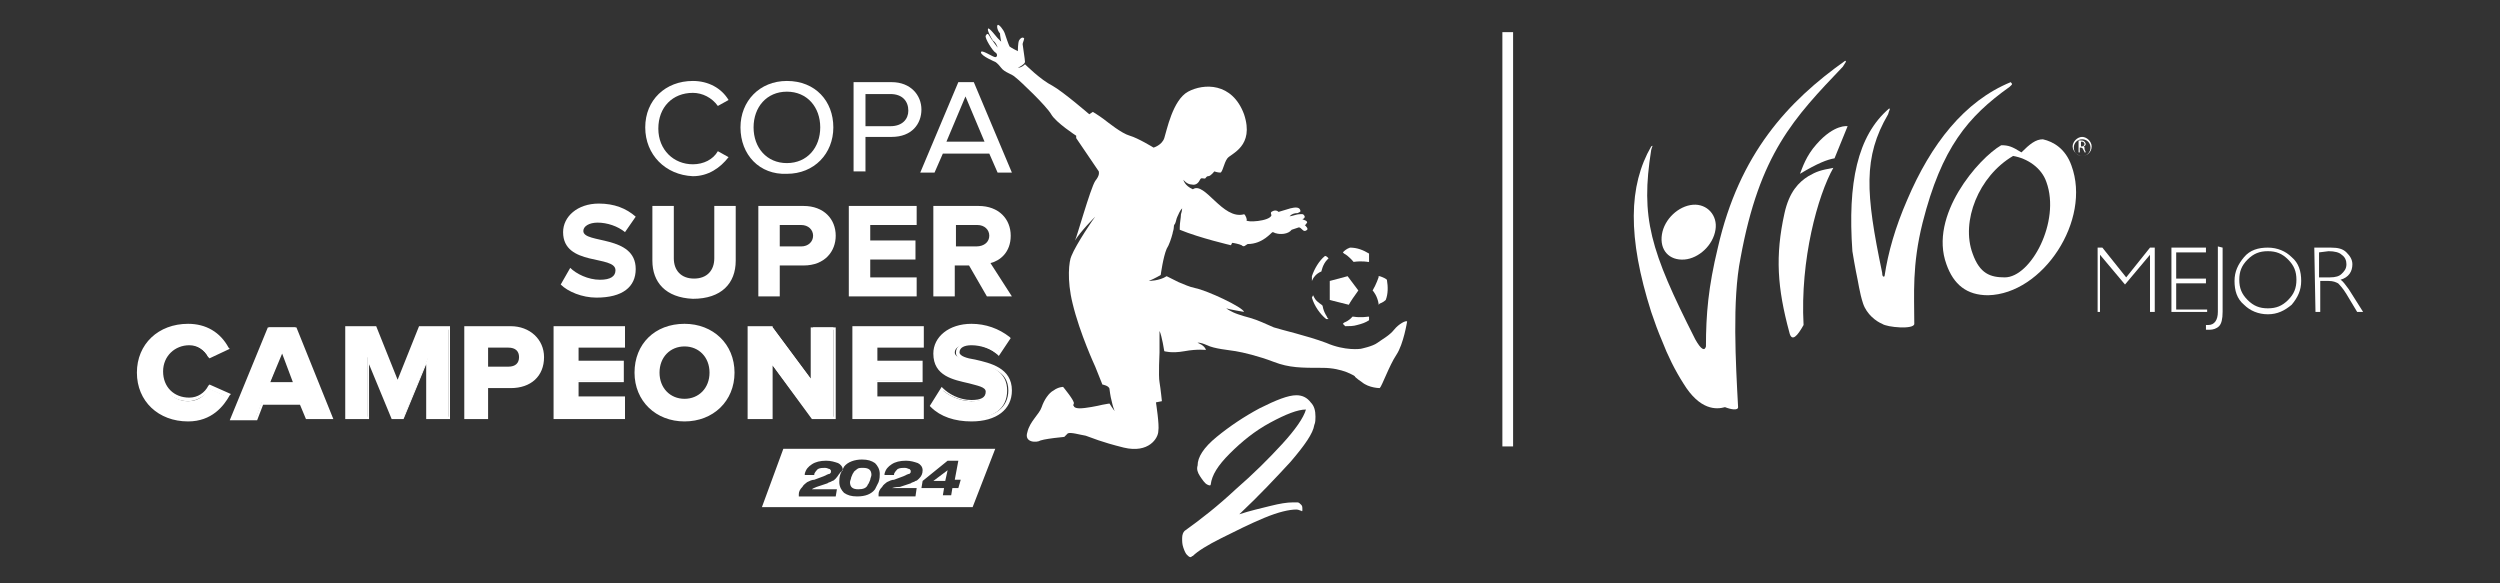 <svg xmlns="http://www.w3.org/2000/svg" xmlns:xlink="http://www.w3.org/1999/xlink" id="Capa_1" x="0px" y="0px" viewBox="0 0 210 49" style="enable-background:new 0 0 210 49;" xml:space="preserve"><rect x="0" y="0" width="210" height="49" fill="#333333" stroke="none"/><style type="text/css">	.st0{fill:#FFFFFF;}	.st1{fill-rule:evenodd;clip-rule:evenodd;fill:#FFFFFF;}</style><g>	<g>		<path class="st0" d="M127.1,2.7h-0.9v34.8h0.9V2.7z"></path>		<path class="st0" d="M178.6,23.3l2-2.5h0.4v5.4h-0.4v-4.8l-2.1,2.5l-2.1-2.5v4.8h-0.2v-5.4h0.4L178.6,23.3z"></path>		<path class="st0" d="M185.3,20.8v0.4h-2.5v2.2h2.5v0.4h-2.5V26h2.6v0.2h-3v-5.4H185.3z"></path>		<path class="st0" d="M186.7,20.8v5.4c0,0.6-0.1,1-0.3,1.2s-0.5,0.3-0.8,0.3c-0.1,0-0.2,0-0.3,0v-0.4c0.1,0,0.2,0,0.2,0   c0.5,0,0.8-0.4,0.8-1.1v-5.5L186.7,20.8L186.7,20.8z"></path>		<path class="st0" d="M190.5,20.8c0.8,0,1.5,0.3,2,0.8c0.6,0.5,0.8,1.2,0.8,2s-0.3,1.4-0.8,2c-0.6,0.5-1.2,0.8-2,0.8   s-1.5-0.3-2-0.8c-0.6-0.5-0.8-1.2-0.8-2s0.3-1.4,0.8-2S189.7,20.8,190.5,20.8z M190.5,25.9c0.7,0,1.2-0.2,1.7-0.7s0.7-1,0.7-1.7   s-0.2-1.2-0.7-1.7s-1-0.7-1.7-0.7s-1.2,0.2-1.7,0.7s-0.7,1-0.7,1.7s0.2,1.2,0.7,1.7S189.8,25.9,190.5,25.9z"></path>		<path class="st0" d="M194.4,20.8h1.4c0.6,0,1,0.1,1.3,0.4s0.5,0.6,0.5,1c0,0.6-0.3,1.1-1,1.3c0.2,0.1,0.4,0.4,0.7,0.8l1.2,1.9H198   l-0.9-1.5c-0.3-0.5-0.6-0.8-0.7-0.9c-0.2-0.1-0.4-0.2-0.8-0.2h-0.7v2.6h-0.4L194.4,20.8L194.4,20.8z M194.8,21.2v2.1h0.9   c0.5,0,0.8-0.1,1-0.3c0.2-0.2,0.4-0.4,0.4-0.8c0-0.3-0.1-0.6-0.4-0.8c-0.2-0.2-0.6-0.3-1.1-0.3L194.8,21.2L194.8,21.2z"></path>		<path class="st0" d="M169.8,12.8c0.7-0.7,1.2-1.1,1.8-1.1c0.9,0.2,1.9,0.8,2.4,2.2c1.7,4.6-2.4,10.8-7,10.9   c-1.8,0-2.9-0.9-3.5-2.6c-1.5-4.1,2.7-8.9,4.6-10C168.7,12.2,169,12.3,169.8,12.8L169.8,12.8z M165.7,21.3c0.6,1.7,1.5,2,2.7,2   c2.2,0,4.7-4.7,3.5-8c-0.4-1.2-1.6-2-2.8-2.2C166.2,14.8,164.7,18.6,165.7,21.3z"></path>		<path class="st1" d="M149.9,17.9c0.4-1.8,1.2-2.6,2-3.1c0.7-0.4,1-0.5,2.1-0.7c-1.3,2.3-2.8,7.7-2.5,13.2c-0.5,0.9-1,1.5-1.2,0.6   C149.3,24.2,149.1,21.5,149.9,17.9L149.9,17.9z"></path>		<path class="st1" d="M155,5.1c-4.8,3.4-8.9,7.8-10.7,15.7c-0.8,3.3-1,5.6-1,8.3c-0.1,0.4-0.4,0.3-0.9-0.6   c-3.8-7.5-4.6-10.2-3.7-15.9c0.1-0.4,0.2-0.4,0-0.3c-1.9,3.3-2,7.6,0,13.9c0.3,0.9,0.6,1.7,0.9,2.4c0.5,1.3,1.1,2.5,1.8,3.6   c1.4,2.3,2.8,2.2,3.5,2c0.5,0.2,1.1,0.3,1.1,0c-0.2-3.7-0.5-9,0.2-12.5c1.6-8.8,4.5-11.8,8.6-16.1C155.1,5.1,155.1,5.2,155,5.1   L155,5.1z"></path>		<path class="st1" d="M168.9,6.9c-3.9,1.6-6.7,5.2-8.7,9.9c-1,2.3-1.6,4.4-1.9,6.4c-0.1,0.1-0.2,0-0.2-0.3   c-1.4-6.7-1.6-9.7,0.5-13.3c0.1-0.4,0.2-0.4,0.1-0.5c-2.7,2.3-3.5,6.3-3.1,12c0.1,0.6,0.2,1.2,0.3,1.7c0.2,0.9,0.3,1.8,0.6,2.7   c0.3,0.9,1.1,1.5,1.6,1.7c0.4,0.3,2.7,0.5,2.7,0c0-2.5-0.2-4.9,0.7-8.5c1.6-6.3,3.8-8.9,7.3-11.4C169,7.1,169.1,7.1,168.9,6.9   L168.9,6.9z"></path>		<path class="st1" d="M144.1,19.3c-0.2,1.3-1.4,2.4-2.6,2.5c-1.3,0.1-2.1-0.8-1.9-2.1c0.2-1.3,1.4-2.4,2.6-2.5   C143.4,17.1,144.3,18.1,144.1,19.3z"></path>		<path class="st1" d="M151.2,14.6c1.5-0.9,2.3-1.2,2.9-1.3l1.1-2.7c0,0-1.1-0.2-2.6,1.5C151.7,13.1,151.4,14.1,151.2,14.6   L151.2,14.6z"></path>		<path class="st0" d="M174.6,11.8c0.1,0,0.2,0,0.2,0c0.1,0,0.2,0,0.3,0.1c0,0,0.1,0.1,0.1,0.2c0,0.1-0.1,0.2-0.2,0.2l0,0   c0.1,0,0.1,0.1,0.1,0.2c0,0.1,0.1,0.2,0.1,0.3h-0.1c0,0,0-0.1-0.1-0.2c0-0.1-0.1-0.2-0.2-0.2h-0.1v0.4h-0.1V11.8L174.6,11.8z    M174.8,12.3h0.1c0.1,0,0.2-0.1,0.2-0.2c0-0.1-0.1-0.2-0.2-0.2c-0.1,0-0.1,0-0.1,0V12.3z"></path>		<path class="st0" d="M174.9,13.1c-0.4,0-0.8-0.4-0.8-0.8c0-0.4,0.4-0.8,0.8-0.8s0.8,0.4,0.8,0.8C175.7,12.8,175.3,13.1,174.9,13.1   z M174.9,11.7c-0.4,0-0.7,0.3-0.7,0.7s0.3,0.7,0.7,0.7s0.7-0.3,0.7-0.7S175.3,11.7,174.9,11.7z"></path>	</g>	<g>		<g>			<path class="st0" d="M54.2,10.7c0-2.3,1.7-3.9,4-3.9c1.3,0,2.4,0.6,3,1.6l-0.9,0.5c-0.5-0.7-1.3-1.1-2.1-1.1    c-1.7,0-2.9,1.2-2.9,3s1.3,3,2.9,3c0.9,0,1.7-0.4,2.1-1.1l0.9,0.5c-0.7,0.9-1.7,1.6-3,1.6C55.9,14.7,54.2,13,54.2,10.7z"></path>		</g>		<g>			<path class="st0" d="M62.2,10.7c0-2.2,1.6-3.9,3.9-3.9c2.4,0,3.9,1.7,3.9,3.9c0,2.2-1.6,3.9-3.9,3.9C63.8,14.7,62.2,13,62.2,10.7    z M68.9,10.7c0-1.7-1.1-3-2.8-3c-1.7,0-2.8,1.3-2.8,3c0,1.7,1.1,3,2.8,3C67.8,13.7,68.9,12.4,68.9,10.7z"></path>		</g>		<g>			<path class="st0" d="M71.7,14.5V6.9h3.2c1.6,0,2.5,1.1,2.5,2.3s-0.8,2.3-2.5,2.3h-2.2v2.9H71.7z M76.3,9.3c0-0.8-0.5-1.4-1.5-1.4    h-2.1v2.7h2.1C75.8,10.6,76.3,10,76.3,9.3z"></path>		</g>		<g>			<path class="st0" d="M81.8,6.9l3.2,7.6h-1.2l-0.7-1.6h-3.9l-0.7,1.6h-1.2l3.2-7.6H81.8z M81.1,8.1l-1.6,3.8h3.2L81.1,8.1z"></path>		</g>		<g>			<path class="st0" d="M47.1,23.9l0.8-1.4c0.5,0.5,1.5,1,2.5,1c0.9,0,1.3-0.3,1.3-0.8c0-1.3-4.4-0.3-4.4-3.2c0-1.3,1.2-2.4,3-2.4    c1.3,0,2.3,0.4,3.1,1.1l-0.9,1.3c-0.6-0.5-1.5-0.8-2.3-0.8c-0.7,0-1.2,0.3-1.2,0.7c0,1.1,4.4,0.3,4.4,3.2c0,1.5-1.1,2.4-3.3,2.4    C48.9,25,47.7,24.5,47.1,23.9z"></path>		</g>		<g>			<path class="st0" d="M54.8,21.9v-4.6h1.8v4.4c0,1,0.6,1.7,1.7,1.7c1.1,0,1.7-0.7,1.7-1.7v-4.4h1.8v4.6c0,1.9-1.2,3.2-3.6,3.2    C55.9,25,54.8,23.7,54.8,21.9z"></path>		</g>		<g>			<path class="st0" d="M63.7,24.9v-7.6h3.8c1.7,0,2.7,1.1,2.7,2.5c0,1.3-0.9,2.5-2.7,2.5h-2v2.6H63.7z M68.3,19.8    c0-0.5-0.4-0.9-1-0.9h-1.8v1.8h1.8C67.9,20.7,68.3,20.3,68.3,19.8z"></path>		</g>		<g>			<path class="st0" d="M71.3,24.9v-7.6H77v1.6h-3.9v1.3h3.8v1.6h-3.8v1.5H77v1.6H71.3z"></path>		</g>		<g>			<path class="st0" d="M82.9,24.9l-1.5-2.6h-1.2v2.6h-1.8v-7.6h3.8c1.7,0,2.7,1.1,2.7,2.5c0,1.4-0.9,2.1-1.7,2.3l1.8,2.8H82.9z     M83.1,19.8c0-0.5-0.4-0.9-1-0.9h-1.8v1.8H82C82.7,20.7,83.1,20.3,83.1,19.8z"></path>		</g>		<g>			<g>				<path class="st0" d="M11.7,31.3c0-2.3,1.8-3.9,4.1-3.9c1.6,0,2.7,0.9,3.3,1.9L17.5,30c-0.3-0.6-1-1.1-1.7-1.1     c-1.3,0-2.3,1-2.3,2.4c0,1.3,1,2.4,2.3,2.4c0.8,0,1.4-0.4,1.7-1.1l1.5,0.7c-0.6,1.1-1.6,1.9-3.3,1.9     C13.4,35.3,11.7,33.6,11.7,31.3z"></path>			</g>			<g>				<path class="st0" d="M15.8,35.4c-2.5,0-4.3-1.7-4.3-4.1s1.8-4.1,4.3-4.1c1.5,0,2.7,0.7,3.4,2l0.1,0.1l-1.7,0.8l-0.1-0.1     c-0.3-0.6-0.9-1-1.6-1c-1.2,0-2.2,0.9-2.2,2.2c0,1.3,0.9,2.2,2.2,2.2c0.7,0,1.3-0.4,1.6-1l0.1-0.1l1.8,0.8l-0.1,0.1     C18.8,34.1,17.8,35.4,15.8,35.4z M15.8,27.5c-2.3,0-4,1.6-4,3.8c0,2.2,1.7,3.8,4,3.8c1.8,0,2.7-1,3.1-1.8l-1.3-0.6     c-0.4,0.6-1.1,1-1.8,1c-1.4,0-2.4-1.1-2.4-2.5c0-1.4,1-2.5,2.4-2.5c0.7,0,1.4,0.4,1.8,1l1.3-0.6C18.5,28.5,17.6,27.5,15.8,27.5z     "></path>			</g>		</g>		<g>			<g>				<path class="st0" d="M24.8,27.5l3.1,7.6h-2l-0.5-1.3H22l-0.5,1.3h-2l3.1-7.6H24.8z M23.7,29.4l-1.1,2.9h2.2L23.7,29.4z"></path>			</g>			<g>				<path class="st0" d="M28,35.2h-2.3L25.2,34h-3.1l-0.5,1.3h-2.3l3.2-7.8h2.4L28,35.2z M25.9,35h1.8l-3-7.3h-2l-3,7.3h1.8l0.5-1.3     h3.5L25.9,35z M25,32.4h-2.6l1.3-3.4L25,32.4z M22.7,32.1h1.9l-0.9-2.4L22.7,32.1z"></path>			</g>		</g>		<g>			<g>				<path class="st0" d="M36,35.1V30l-2.1,5.1H33L30.9,30v5.1h-1.8v-7.6h2.4l1.9,4.7l1.9-4.7h2.4v7.6H36z"></path>			</g>			<g>				<path class="st0" d="M37.9,35.2h-2.1v-4.6l-1.9,4.6h-1L31,30.6v4.6H29v-7.8h2.6l1.8,4.5l1.8-4.5h2.6V35.2z M36.1,35h1.6v-7.3     h-2.2l-2,4.9l-2-4.9h-2.2V35h1.6v-5.6l2.3,5.6h0.7l2.3-5.6V35z"></path>			</g>		</g>		<g>			<g>				<path class="st0" d="M39.1,35.1v-7.6h3.8c1.7,0,2.7,1.1,2.7,2.5c0,1.3-0.9,2.5-2.7,2.5h-2v2.6H39.1z M43.7,30     c0-0.5-0.4-0.9-1-0.9h-1.8v1.8h1.8C43.3,30.9,43.7,30.5,43.7,30z"></path>			</g>			<g>				<path class="st0" d="M41,35.2H39v-7.8h3.9c1.6,0,2.8,1.1,2.8,2.6c0,1.6-1.1,2.6-2.8,2.6H41V35.2z M39.2,35h1.6v-2.6h2.1     c1.5,0,2.5-0.9,2.5-2.4c0-1.2-0.8-2.3-2.5-2.3h-3.7V35z M42.7,31h-1.9V29h1.9c0.7,0,1.1,0.4,1.1,1C43.8,30.6,43.4,31,42.7,31z      M41,30.8h1.7c0.6,0,0.9-0.3,0.9-0.8c0-0.5-0.3-0.8-0.9-0.8H41V30.8z"></path>			</g>		</g>		<g>			<g>				<path class="st0" d="M46.7,35.1v-7.6h5.7v1.6h-3.9v1.3h3.8V32h-3.8v1.5h3.9v1.6H46.7z"></path>			</g>			<g>				<path class="st0" d="M52.5,35.2h-6v-7.8h6v1.8h-3.9v1.1h3.8v1.8h-3.8v1.2h3.9V35.2z M46.8,35h5.5v-1.3h-3.9v-1.7h3.8v-1.3h-3.8     V29h3.9v-1.3h-5.5V35z"></path>			</g>		</g>		<g>			<g>				<path class="st0" d="M53.4,31.3c0-2.3,1.6-3.9,4.1-3.9c2.4,0,4.1,1.7,4.1,3.9c0,2.3-1.7,3.9-4.1,3.9     C55.1,35.3,53.4,33.6,53.4,31.3z M59.7,31.3c0-1.3-0.9-2.4-2.2-2.4c-1.3,0-2.2,1-2.2,2.4c0,1.3,0.9,2.4,2.2,2.4     C58.8,33.7,59.7,32.6,59.7,31.3z"></path>			</g>			<g>				<path class="st0" d="M57.5,35.4c-2.4,0-4.2-1.7-4.2-4.1c0-2.4,1.7-4.1,4.2-4.1c2.4,0,4.2,1.7,4.2,4.1S59.9,35.4,57.5,35.4z      M57.5,27.5c-2.3,0-3.9,1.6-3.9,3.8c0,2.2,1.6,3.8,3.9,3.8c2.3,0,3.9-1.6,3.9-3.8C61.4,29.1,59.8,27.5,57.5,27.5z M57.5,33.8     c-1.4,0-2.3-1-2.3-2.5c0-1.5,1-2.5,2.3-2.5c1.4,0,2.3,1,2.3,2.5C59.8,32.7,58.8,33.8,57.5,33.8z M57.5,29.1     c-1.2,0-2.1,0.9-2.1,2.2c0,1.3,0.9,2.2,2.1,2.2s2.1-0.9,2.1-2.2C59.6,30,58.7,29.1,57.5,29.1z"></path>			</g>		</g>		<g>			<g>				<path class="st0" d="M68.2,35.1l-3.5-4.7v4.7h-1.8v-7.6h2l3.4,4.6v-4.6H70v7.6H68.2z"></path>			</g>			<g>				<path class="st0" d="M70.2,35.2h-2l-3.3-4.5v4.5h-2.1v-7.8h2.1l0,0.1l3.2,4.3v-4.3h2.1V35.2z M68.3,35h1.7v-7.3h-1.6v4.8     l-3.6-4.8H63V35h1.6v-5L68.3,35z"></path>			</g>		</g>		<g>			<g>				<path class="st0" d="M71.8,35.1v-7.6h5.7v1.6h-3.9v1.3h3.8V32h-3.8v1.5h3.9v1.6H71.8z"></path>			</g>			<g>				<path class="st0" d="M77.6,35.2h-6v-7.8h6v1.8h-3.9v1.1h3.8v1.8h-3.8v1.2h3.9V35.2z M71.9,35h5.5v-1.3h-3.9v-1.7h3.8v-1.3h-3.8     V29h3.9v-1.3h-5.5V35z"></path>			</g>		</g>		<g>			<g>				<path class="st0" d="M78.3,34.1l0.8-1.4c0.5,0.5,1.5,1,2.5,1c0.9,0,1.3-0.3,1.3-0.8c0-1.3-4.4-0.3-4.4-3.2c0-1.3,1.2-2.4,3-2.4     c1.3,0,2.3,0.4,3.1,1.1l-0.9,1.3c-0.6-0.5-1.5-0.8-2.3-0.8c-0.7,0-1.2,0.3-1.2,0.7c0,1.1,4.4,0.3,4.4,3.2c0,1.5-1.1,2.4-3.3,2.4     C80.1,35.3,79,34.8,78.3,34.1z"></path>			</g>			<g>				<path class="st0" d="M81.6,35.4c-1.4,0-2.6-0.4-3.4-1.2l-0.1-0.1l1-1.6l0.1,0.1c0.5,0.5,1.4,1,2.4,1c0.8,0,1.2-0.2,1.2-0.7     c0-0.4-0.7-0.5-1.4-0.7c-1.3-0.3-3-0.6-3-2.5c0-1.4,1.3-2.5,3.2-2.5c1.2,0,2.3,0.4,3.2,1.1l0.1,0.1l-1,1.5l-0.1-0.1     c-0.5-0.5-1.4-0.8-2.2-0.8c-0.6,0-1,0.2-1,0.6c0,0.3,0.6,0.5,1.3,0.6c1.3,0.3,3.1,0.7,3.1,2.6C85,34.4,83.7,35.4,81.6,35.4z      M78.5,34.1c0.7,0.7,1.9,1,3.1,1c2,0,3.1-0.9,3.1-2.3c0-1.7-1.6-2-2.9-2.3c-0.9-0.2-1.5-0.3-1.5-0.9c0-0.5,0.5-0.9,1.3-0.9     c0.8,0,1.7,0.3,2.2,0.8l0.7-1.1c-0.8-0.6-1.8-1-2.9-1c-1.7,0-2.9,0.9-2.9,2.2c0,1.6,1.5,1.9,2.8,2.2c0.9,0.2,1.7,0.4,1.7,1     c0,0.3-0.1,0.9-1.5,0.9c-1,0-1.9-0.4-2.5-0.9L78.5,34.1z"></path>			</g>		</g>		<g>			<path class="st0" d="M117.1,27.7c-0.4,0.5-1,0.8-1.4,1.1c-0.4,0.3-1.4,0.5-1.4,0.5s-1.3,0.2-2.9-0.5c-1.6-0.6-3.8-1.1-4.4-1.3    c-0.7-0.3-1.3-0.6-2-0.8c-0.7-0.2-0.4-0.1-1-0.3c-0.6-0.2-1-0.5-1-0.5c0.3,0.1,1.5,0.3,1.5,0.3c-0.1-0.4-3.1-1.8-4.1-2    c-0.5-0.1-0.9-0.3-1.4-0.5c-0.4-0.2-1-0.5-1-0.5c-0.6,0.4-1.5,0.4-1.5,0.4c0.5-0.2,1-0.5,1-0.5s0.2-1.5,0.5-2.2    c0.2-0.3,0.4-0.9,0.5-1.3c0,0,0,0,0,0c0-0.1,0.1-0.3,0.1-0.5c0,0,0,0,0,0c0-0.1,0-0.2,0.1-0.3c0.1-0.2,0.1-0.4,0.2-0.6    c0.1-0.2,0.2-0.5,0.4-0.7c0,0,0,0.2-0.1,0.5c0,0.3-0.1,0.7-0.1,1.1c0,0.1,0,0.1,0,0.2c1.7,0.7,4.3,1.3,4.3,1.3l0.1-0.2    c0.1,0,0.6,0.1,0.8,0.2c0.2,0.2,0.3,0,0.5-0.1c1.3,0,2-1,2.1-1c0.1,0,0.2,0.1,0.3,0.1c0.3,0.1,1,0.1,1.3-0.3l0.6-0.2    c0.2,0,0.3,0.3,0.5,0.3c0.1,0,0.2-0.1,0.2-0.1c0.1-0.1-0.1-0.3-0.2-0.4c0.1,0,0.1-0.1,0.2-0.2c0-0.2-0.3-0.2-0.4-0.3    c0.1,0,0.2-0.1,0.2-0.2c-0.1-0.3-0.3-0.2-0.5-0.2c-0.2,0-1,0.3-0.7,0.1c0.1-0.1,0.3-0.2,0.6-0.2c0.2-0.1,0.3-0.1,0.2-0.3    c-0.1-0.2-0.4-0.2-0.8-0.1l-1,0.3c-0.1-0.1-0.3-0.2-0.6,0c-0.1,0.1,0,0.2,0,0.3c-0.2,0.5-2.1,0.6-2.1,0.4c0.1,0-0.1-0.5-0.2-0.5    c-1.8,0.5-3.3-2.8-4.3-2.1c-0.7-0.3-0.8-0.8-0.8-0.8s0.3,0.4,0.7,0.4c0.4,0.1,0.6-0.2,0.7-0.4c0.1-0.2,0.2-0.1,0.4-0.1    c0.1,0,0.1-0.2,0.3-0.2c0.2,0,0.5-0.4,0.5-0.4s0.3,0.1,0.5,0.1c0.2,0,0.3-0.8,0.6-1.2c0.3-0.4,2.3-1,1.4-3.7    c-1-2.7-3.4-2.6-4.7-1.9c-1.3,0.7-1.8,3.3-2,3.9c-0.2,0.6-0.9,0.8-0.9,0.8s-1.3-0.8-2-1c-0.7-0.2-1.8-1.1-2.2-1.4    c-0.4-0.3-0.9-0.6-0.9-0.6l-0.3,0.2c0,0-2.2-1.9-3.1-2.4c-1-0.5-2.3-1.8-2.3-1.8c-0.3,0.3-0.6,0.3-0.6,0.3s0.6-0.3,0.6-0.5    c0-0.2-0.2-1.4-0.2-1.5c0-0.1,0.2-0.5,0.1-0.5c-0.1-0.1-0.3,0-0.4,0.2c-0.1,0.2-0.1,0.9-0.1,0.9S84.9,4,84.8,3.9    c-0.1-0.2-0.3-0.8-0.4-1.1c-0.1-0.3-0.5-0.8-0.6-0.7c-0.1,0.1,0,0.5,0.2,0.7C84,3,84.1,3.5,84.1,3.5c0,0-0.2-0.2-0.3-0.3    c-0.1-0.1-0.7-0.9-0.8-0.8c-0.1,0.1,0.2,0.7,0.4,1C83.7,3.6,83.8,4,83.8,4c0,0-0.6-0.8-0.7-1c-0.1-0.2-0.2-0.2-0.3,0    c-0.1,0.2,0.6,1.3,0.8,1.4c0.2,0.1,0.2,0.4,0,0.4c-0.2,0-1.2-0.7-1.2-0.4c0,0.3,1.2,0.8,1.2,0.8s0.2,0.1,0.5,0.5    c0.3,0.4,0.9,0.5,1.2,0.8c0.4,0.3,2.6,2.4,3,3.1c0.4,0.7,2.1,1.8,2.1,1.8l0,0.2l1.9,2.8c0,0,0,0,0,0c0,0.1,0.1,0.3-0.3,0.8    c-0.4,0.6-1.6,4.9-1.7,5c0.5-0.8,1.6-1.9,1.7-2c-0.1,0.1-1.6,2.3-2,3.3c-0.2,0.4-0.4,2,0.1,4c0.6,2.5,1.9,5.3,1.9,5.3l0.6,1.5    c0,0,0.6,0.1,0.6,0.4c0.1,0.9,0.4,1.9,0.5,1.9c-0.2-0.2-0.5-0.7-0.5-0.7s-0.1,0-0.6,0.1c-0.4,0.1-1.4,0.3-1.9,0.3    c-0.5,0-0.5-0.2-0.5-0.2s-0.1,0,0-0.2c0.1-0.2-0.9-1.4-0.9-1.4s-0.4,0-0.8,0.3c-0.4,0.2-0.8,0.8-1,1.4c-0.2,0.6-1,1.2-1.2,2.1    c-0.3,0.9,0.8,0.9,1.1,0.7c0.3-0.1,1.1-0.2,1.1-0.2l0.9-0.1c0,0,0.1-0.1,0.3-0.3c0.3-0.1,0.9,0.1,1.5,0.2c0.6,0.2,1.2,0.5,3.2,1    c2.1,0.5,2.9-0.8,2.9-1.4c0.1-0.5-0.2-2.4-0.2-2.4l0.5-0.1c0,0-0.1-1-0.2-1.6c-0.1-0.5,0-2.5,0-2.5l0-1.8    c0.2,0.4,0.4,1.7,0.4,1.7s0.6,0.2,1.7,0c1.1-0.2,1.8-0.1,1.8-0.1c-0.1-0.4-0.7-0.6-0.7-0.6s0.1-0.1,0.8,0.2    c0.6,0.3,1.8,0.4,2.4,0.5c0.6,0.1,1.9,0.4,3.2,0.9c1.3,0.5,2.3,0.5,4.1,0.5c1.7,0,2.7,0.7,2.7,0.7c0,0.1,0.6,0.5,0.6,0.5    c0.6,0.5,1.5,0.5,1.5,0.5c0.2-0.2,0.8-1.9,1.4-2.8c0.6-0.9,0.9-2.8,0.9-2.8C118.1,26.9,117.5,27.2,117.1,27.7z"></path>		</g>		<g>			<g>				<path class="st0" d="M113.3,25.6L113.3,25.6c0.1-0.2,0.5-0.8,0.8-1.2l0,0l-0.9-1.2l-1.5,0.4l0,1.6L113.3,25.6z"></path>			</g>			<g>				<path class="st0" d="M113.7,22L113.7,22L113.7,22c0.7-0.1,1.2,0,1.2,0l0.1,0l0-0.1c0-0.3,0-0.5,0-0.6l0,0     c-0.5-0.3-1-0.5-1.6-0.5c0,0,0,0,0,0l0,0c-0.3,0.1-0.5,0.3-0.5,0.3l-0.1,0.1l0.1,0.1C113.3,21.5,113.7,22,113.7,22z"></path>			</g>			<g>				<path class="st0" d="M115.8,25.5l0,0.1l0.1-0.1c0,0,0.3-0.1,0.5-0.3c0.2-0.5,0.2-1.1,0.1-1.7c-0.1-0.1-0.3-0.2-0.6-0.3l-0.1,0     l0,0.1c0,0-0.2,0.6-0.5,1.1l0,0l0,0C115.4,24.5,115.7,24.9,115.8,25.5z"></path>			</g>			<g>				<path class="st0" d="M114.9,26.6c0,0-0.6,0.1-1.2,0l-0.1,0l0,0c0,0-0.2,0.3-0.7,0.5l-0.1,0.1l0.1,0.1c0,0,0,0,0.1,0.1     c0.3,0,0.7,0,1-0.1c0.4-0.1,0.7-0.2,1-0.4l0,0c0-0.1,0-0.2,0-0.3L114.9,26.6L114.9,26.6z"></path>			</g>			<g>				<path class="st0" d="M111.1,25.7L111.1,25.7L111.1,25.7c0-0.1-0.5-0.3-0.7-0.7l-0.1-0.2l-0.1,0.2c0,0,0,0,0,0     c0.2,0.7,0.7,1.4,1.2,1.8c0,0,0,0,0,0l0.2,0l-0.1-0.1C111.5,26.6,111.2,26.3,111.1,25.7z"></path>			</g>			<g>				<path class="st0" d="M110.2,23.6l0.1-0.2c0,0,0.2-0.4,0.7-0.6l0,0l0,0c0,0,0.1-0.6,0.5-1l0.1-0.1l-0.1-0.1c0,0-0.1-0.1-0.2-0.1     c-0.5,0.4-0.9,1.1-1.1,1.7c0,0,0,0.1,0,0.1L110.2,23.6z"></path>			</g>		</g>		<g>			<path class="st0" d="M108.4,38.8c-1.2,1.3-2.6,2.8-4.3,4.4c0.9-0.3,1.8-0.5,2.6-0.7c0.8-0.2,1.4-0.3,1.9-0.3c0.1,0,0.2,0,0.4,0    c0.1,0,0.2,0.1,0.3,0.2c0.1,0.1,0.1,0.2,0.1,0.4c0,0.1,0,0.2-0.1,0.1c-0.1,0-0.2-0.1-0.4-0.1c-0.6,0-1.5,0.2-2.7,0.7    c-1.2,0.5-2.4,1.1-3.6,1.7c-1.2,0.6-2,1.1-2.4,1.5c-0.1,0-0.1,0.1-0.2,0.1c-0.1,0-0.2-0.1-0.3-0.2c-0.1-0.1-0.2-0.3-0.3-0.6    c-0.1-0.3-0.1-0.5-0.1-0.8c0-0.3,0.1-0.5,0.2-0.6c1.4-1,2.8-2.1,4.3-3.5c1.5-1.3,2.8-2.6,3.9-3.8c1.1-1.2,1.8-2.2,2-2.9    c-0.7,0-1.7,0.4-3,1.1c-1.3,0.7-2.4,1.6-3.4,2.6c-1,1-1.5,1.8-1.6,2.6c0,0.1-0.1,0.1-0.3,0c-0.2-0.1-0.4-0.4-0.6-0.7    c-0.2-0.3-0.3-0.6-0.2-0.9c0-0.7,0.5-1.5,1.6-2.4c1.1-0.9,2.3-1.7,3.6-2.4c1.4-0.7,2.4-1.1,3.1-1.1c0.5,0,0.9,0.2,1.2,0.6    c0.3,0.3,0.4,0.7,0.4,1.2c0,0.2,0,0.5-0.1,0.7C110.3,36.4,109.6,37.4,108.4,38.8z"></path>		</g>	</g>	<g>		<polygon class="st0" points="79.4,40.4 79.6,39.5 78.4,40.4   "></polygon>		<path class="st0" d="M72.5,39.3c-0.2,0-0.4,0-0.5,0.1c-0.1,0.1-0.3,0.2-0.3,0.3c-0.1,0.1-0.1,0.2-0.2,0.4c0,0.1-0.1,0.3-0.1,0.4   c0,0.4,0.2,0.6,0.7,0.6c0.4,0,0.7-0.1,0.8-0.4l0,0c0.1-0.1,0.1-0.2,0.2-0.4c0-0.1,0.1-0.3,0.1-0.4C73.2,39.5,73,39.3,72.5,39.3z"></path>		<path class="st0" d="M65.8,37.7L64,42.6h17.7l1.9-4.9H65.8z M70.2,40.2c-0.1,0.1-0.2,0.2-0.3,0.2c-0.1,0.1-0.3,0.1-0.4,0.2   l-0.9,0.3c-0.2,0.1-0.3,0.1-0.4,0.2h2.1l-0.1,0.6h-3.1l0-0.2c0-0.2,0.1-0.4,0.3-0.6c0.1-0.2,0.3-0.3,0.4-0.4   c0.2-0.1,0.4-0.2,0.6-0.2l0.8-0.3c0.2-0.1,0.4-0.2,0.5-0.2c0.1-0.1,0.1-0.1,0.1-0.2c0-0.1,0-0.1-0.1-0.2c-0.1,0-0.2-0.1-0.4-0.1   c-0.2,0-0.4,0-0.6,0.1c-0.1,0.1-0.2,0.2-0.3,0.4l0,0.1h-0.8l0-0.1c0.1-0.4,0.3-0.6,0.6-0.8c0.3-0.2,0.7-0.3,1.2-0.3   c0.4,0,0.7,0.1,1,0.2c0.2,0.1,0.4,0.3,0.4,0.6C70.5,39.7,70.4,40,70.2,40.2z M72,41.7c-0.5,0-0.8-0.1-1.1-0.3   c-0.2-0.2-0.4-0.5-0.4-0.9c0-0.2,0-0.4,0.1-0.7c0.1-0.2,0.2-0.4,0.3-0.6c0.3-0.4,0.9-0.6,1.5-0.6c0.5,0,0.8,0.1,1.1,0.3h0   c0.2,0.2,0.4,0.5,0.4,0.9c0,0.2,0,0.4-0.1,0.7c-0.1,0.2-0.2,0.4-0.3,0.6C73.2,41.5,72.7,41.7,72,41.7z M76.9,41.7h-3.1l0-0.2   c0-0.2,0.1-0.4,0.3-0.6c0.1-0.2,0.3-0.3,0.4-0.4c0.2-0.1,0.4-0.2,0.6-0.2l0.8-0.3c0.2-0.1,0.4-0.2,0.5-0.2   c0.1-0.1,0.1-0.1,0.1-0.2c0-0.1,0-0.1-0.1-0.2c-0.1,0-0.2-0.1-0.4-0.1c-0.2,0-0.4,0-0.6,0.1c-0.1,0.1-0.2,0.2-0.3,0.4l0,0.1h-0.8   l0-0.1c0.1-0.4,0.3-0.6,0.6-0.8c0.3-0.2,0.7-0.3,1.2-0.3c0.4,0,0.7,0.1,1,0.2c0.2,0.1,0.4,0.3,0.4,0.6c0,0.3-0.1,0.5-0.3,0.7   c-0.1,0.1-0.2,0.2-0.3,0.2c-0.1,0.1-0.3,0.1-0.4,0.2l-0.9,0.3C75.1,40.9,75,41,74.9,41H77L76.9,41.7z M80.5,41H80l-0.1,0.6h-0.7   l0.1-0.6h-1.9l0.1-0.6l2.1-1.7h0.9l-0.3,1.6h0.5L80.5,41z"></path>	</g></g></svg>